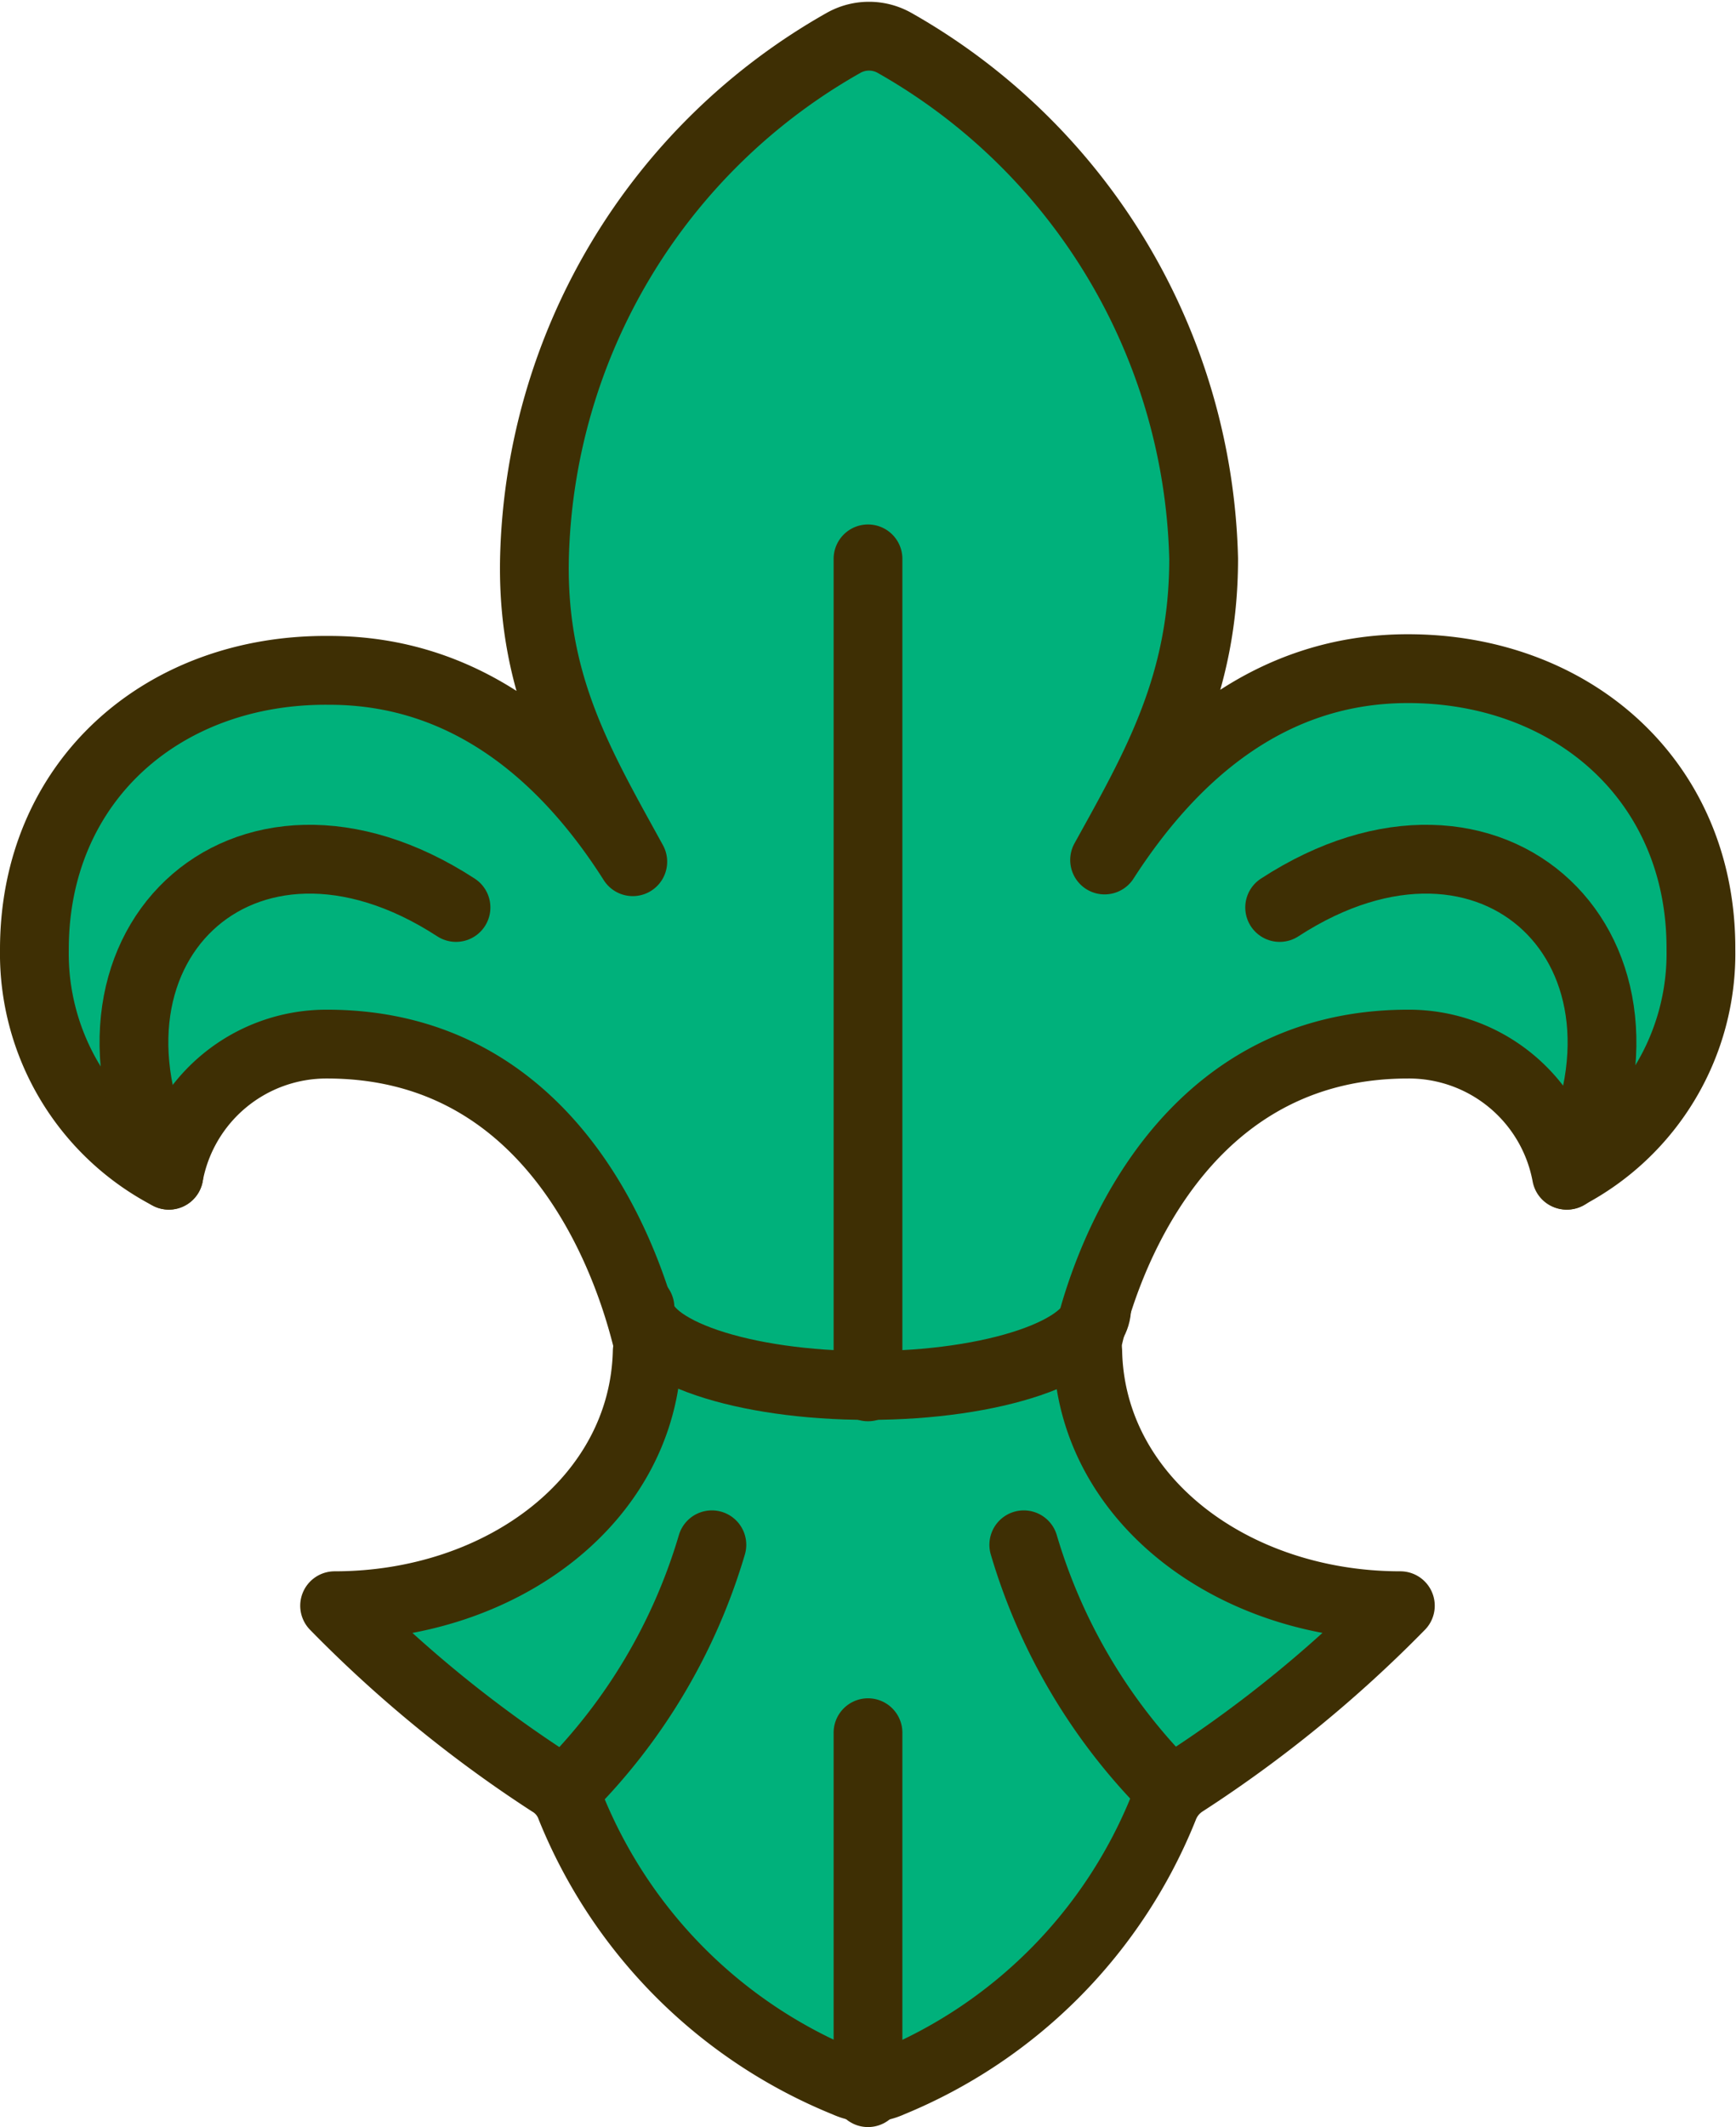 <?xml version="1.0" encoding="UTF-8"?> <svg xmlns="http://www.w3.org/2000/svg" viewBox="0 0 50.48 61.81"> <defs> <style>.cls-1{fill:#00b17b;}.cls-2{fill:none;stroke:#3e2f04;stroke-linecap:round;stroke-linejoin:round;stroke-width:2px;}</style> </defs> <g id="Layer_2" data-name="Layer 2"> <g id="Layer_1-2" data-name="Layer 1"> <path class="cls-1" d="M22.17,53.86c-2.06-.57-3.64-.67-5.7-1.82a35.08,35.08,0,0,1-6.7-5.38c4.93,0,9.09-3.17,9.09-7.55,0,0-1.57-8.77-9.35-8.77a4.66,4.66,0,0,0-4.6,3.81A7.26,7.26,0,0,1,1,27.59c0-4.89,3.74-8.16,8.54-8.16,11.35,0,13.56,19.93,13.56,19.93Z"></path> <path class="cls-1" d="M28.31,53.86C30.36,53.29,32,53.19,34,52a35.39,35.39,0,0,0,6.7-5.38c-4.93,0-9.09-3.17-9.09-7.55,0,0,1.57-8.77,9.34-8.77a4.66,4.66,0,0,1,4.61,3.81,7.26,7.26,0,0,0,3.91-6.56c0-4.89-3.75-8.16-8.54-8.16-11.36,0-13.57,19.93-13.57,19.93Z"></path> <path class="cls-1" d="M35,16.24C34.79,5.16,25.24.81,25.24.81S15.69,5.16,15.5,16.24c-.13,7.72,6.29,9.7,6.29,21.14C21.79,44,19.94,48,16.47,52c1.46,4.25,4.59,7,8.77,8.77C29.42,59,32.54,56.29,34,52c-3.47-4-5.32-8.07-5.32-14.66C28.69,25.94,35.11,24,35,16.24Z"></path> <path class="cls-2" d="M40.94,19.43c-3.95,0-6.79,2.41-8.82,5.56C33.62,22.28,35,19.9,35,16.24a17.71,17.71,0,0,0-9-15,1.51,1.51,0,0,0-1.46,0,17.68,17.68,0,0,0-9,15.05c-.06,3.66,1.35,6,2.86,8.75-2-3.15-4.87-5.56-8.82-5.56C4.74,19.43,1,22.7,1,27.59a7.26,7.26,0,0,0,3.91,6.56,4.66,4.66,0,0,1,4.6-3.81c7.13,0,9,7.38,9.31,8.6a1.24,1.24,0,0,1,0,.33c-.1,4.3-4.22,7.39-9.09,7.39A36.69,36.69,0,0,0,16,51.79a1.39,1.39,0,0,1,.6.73,14.51,14.51,0,0,0,8,8,1.55,1.55,0,0,0,1.3,0,14.46,14.46,0,0,0,7.94-8,1.49,1.49,0,0,1,.6-.73,36.76,36.76,0,0,0,6.28-5.13c-4.87,0-9-3.09-9.09-7.39a1.84,1.84,0,0,1,0-.33c.27-1.22,2.18-8.6,9.31-8.6a4.66,4.66,0,0,1,4.61,3.81,7.26,7.26,0,0,0,3.91-6.56C49.48,22.7,45.73,19.43,40.94,19.43Z"></path> <path class="cls-2" d="M16.47,52a16.75,16.75,0,0,0,4.23-7.11"></path> <path class="cls-2" d="M34,52a16.75,16.75,0,0,1-4.23-7.11"></path> <line class="cls-2" x1="25.24" y1="60.81" x2="25.24" y2="50.35"></line> <line class="cls-2" x1="25.24" y1="40.3" x2="25.24" y2="16.24"></line> <path class="cls-2" d="M4.91,34.15c-3.35-6.52,2.15-11.81,8.35-7.78"></path> <path class="cls-2" d="M45.57,34.15c3.35-6.52-2.16-11.81-8.36-7.78"></path> <path class="cls-2" d="M31.89,38c0,1.25-3,2.26-6.64,2.26s-6.64-1-6.64-2.26"></path> </g> </g> </svg> 